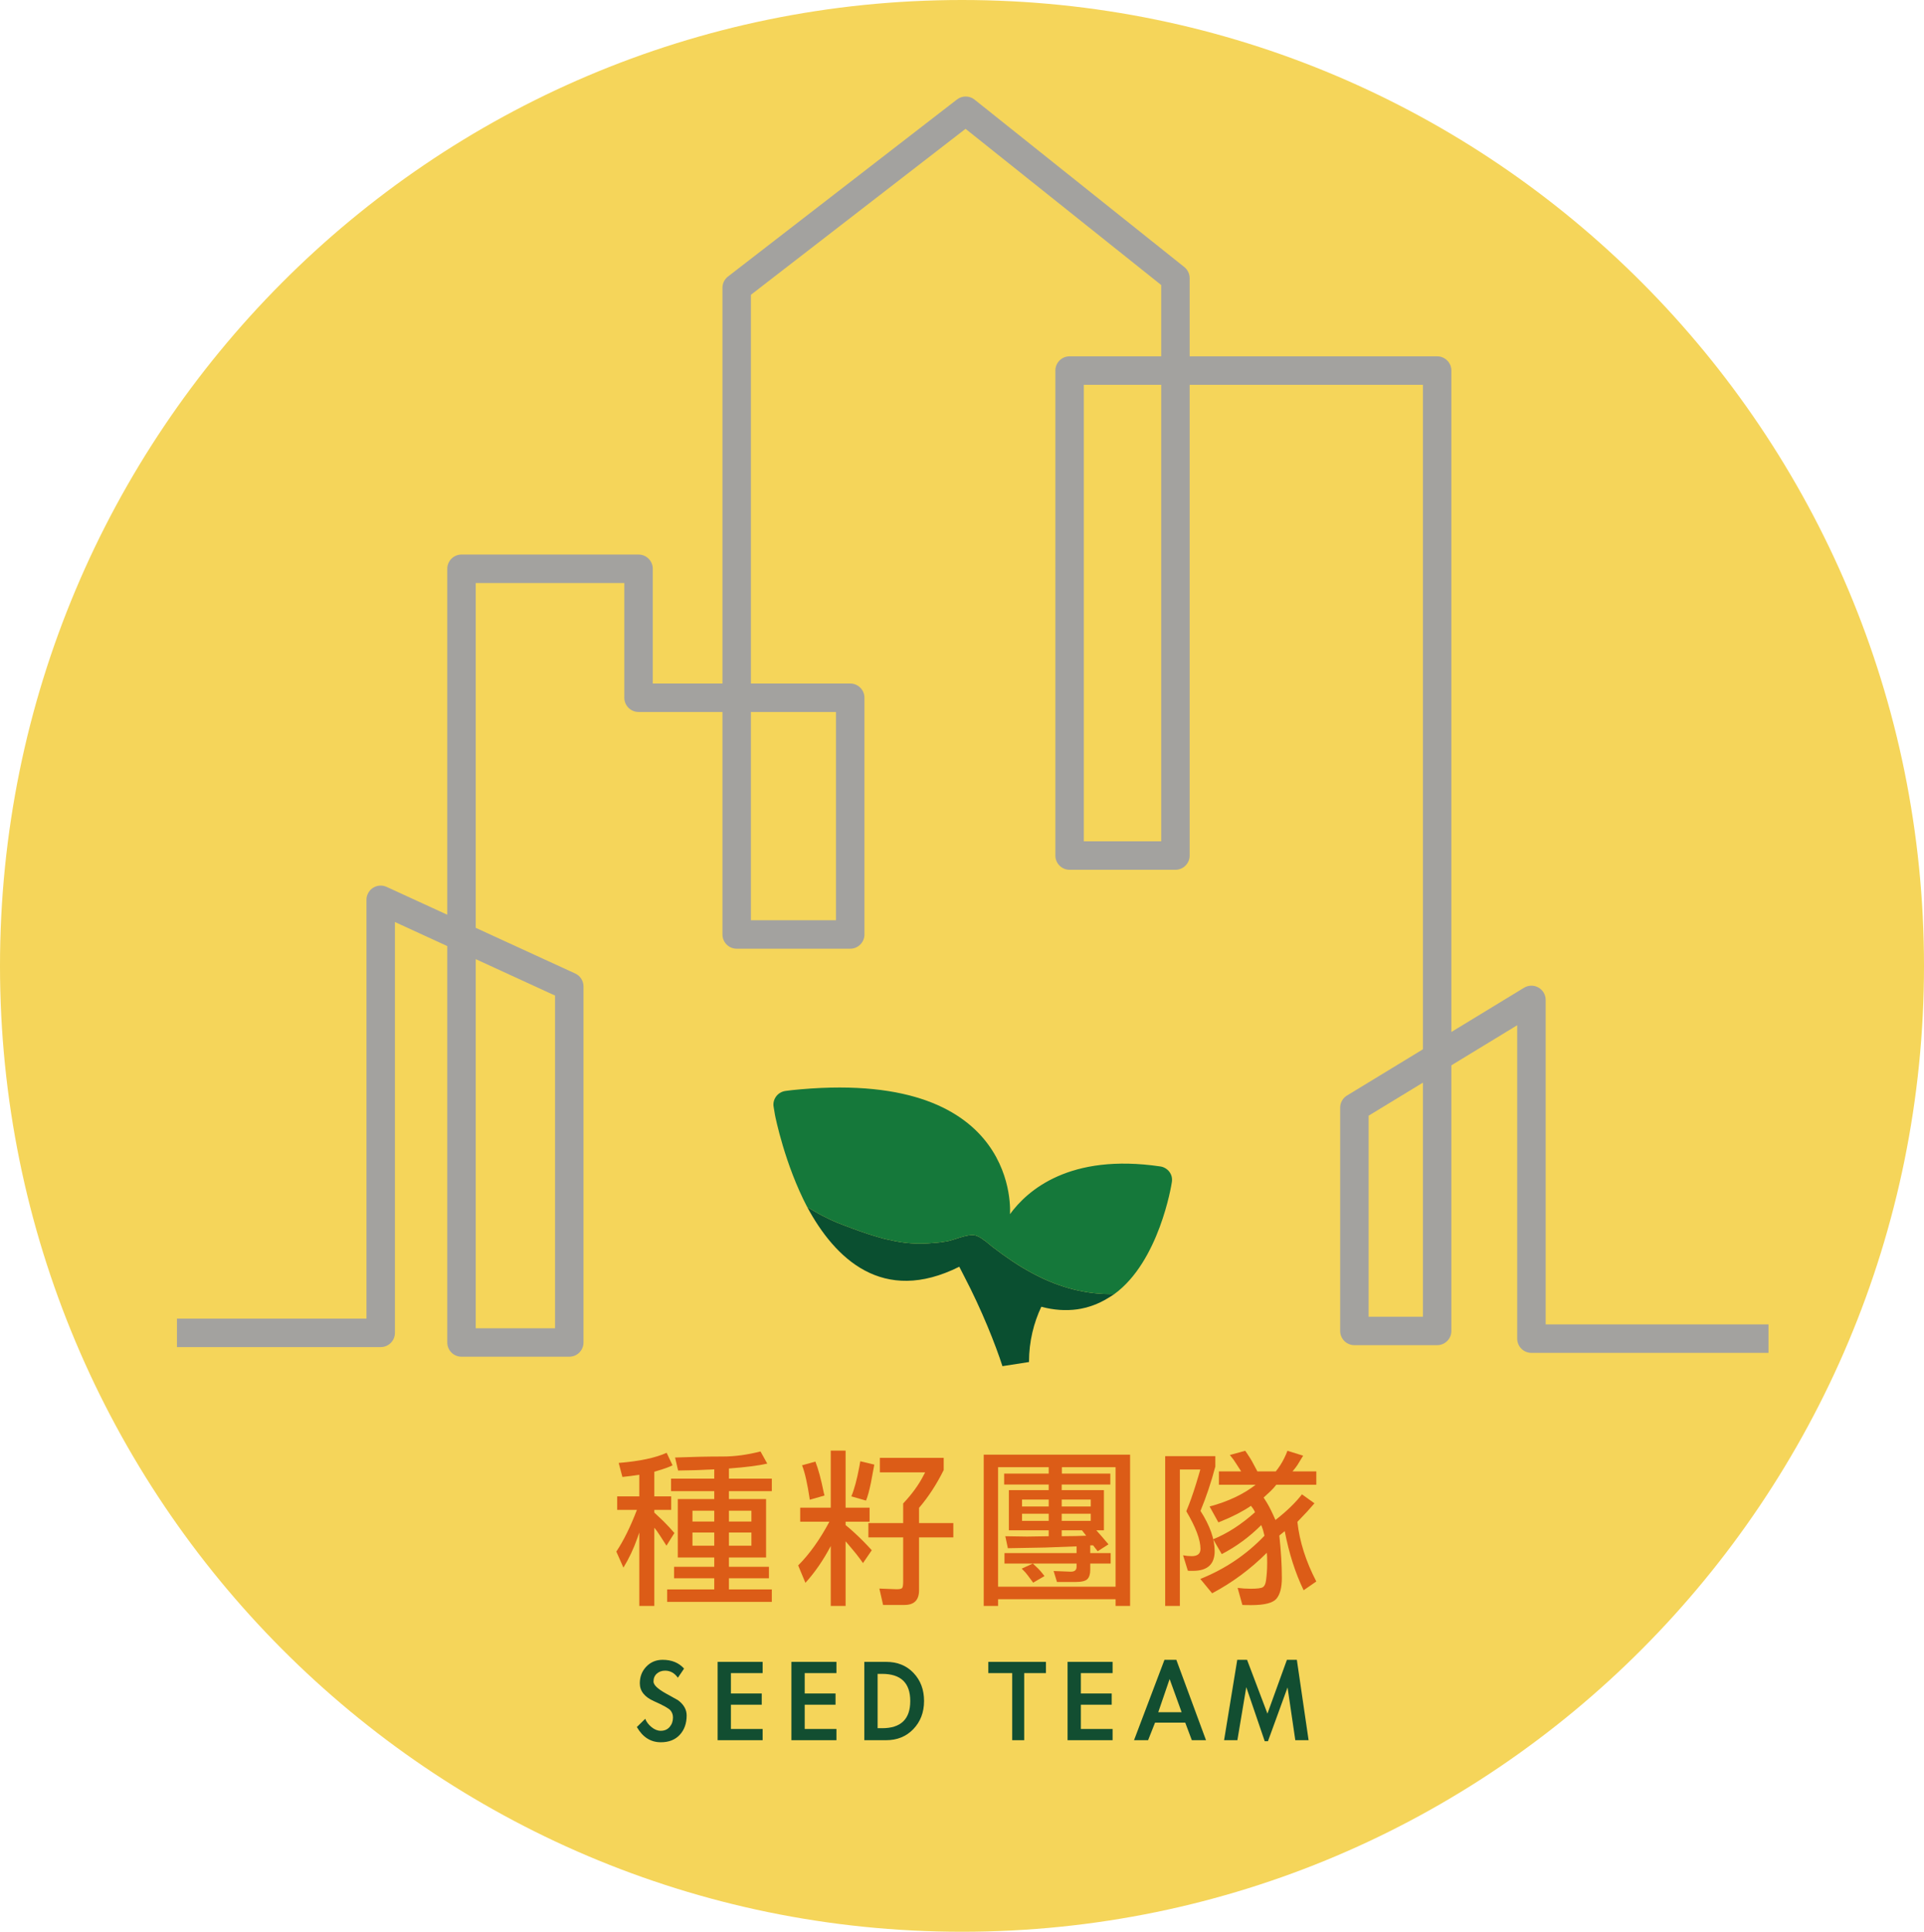 <?xml version="1.0" encoding="utf-8"?>
<!-- Generator: Adobe Illustrator 16.0.0, SVG Export Plug-In . SVG Version: 6.00 Build 0)  -->
<!DOCTYPE svg PUBLIC "-//W3C//DTD SVG 1.1//EN" "http://www.w3.org/Graphics/SVG/1.1/DTD/svg11.dtd">
<svg version="1.1" id="圖層_1" xmlns="http://www.w3.org/2000/svg" xmlns:xlink="http://www.w3.org/1999/xlink" x="0px" y="0px"
	 width="444.962px" height="446.688px" viewBox="0 0 444.962 446.688" enable-background="new 0 0 444.962 446.688"
	 xml:space="preserve">
<g>
	<defs>
		<rect id="SVGID_1_" width="444.962" height="446.688"/>
	</defs>
	<clipPath id="SVGID_2_">
		<use xlink:href="#SVGID_1_"  overflow="visible"/>
	</clipPath>
	<path clip-path="url(#SVGID_2_)" fill="#F5D55A" d="M444.961,223.344c0,123.35-99.606,223.344-222.479,223.344
		C99.607,446.688,0,346.694,0,223.344S99.607,0,222.481,0C345.354,0,444.961,99.994,444.961,223.344"/>
	<path clip-path="url(#SVGID_2_)" fill="#A3A29F" d="M131.655,313.719h-24.922c-1.818,0-3.291-1.475-3.291-3.291v-91.665
		l-12.109-5.56v95c0,1.818-1.473,3.291-3.291,3.291H40.924v-6.582h43.827V208.07c0-1.121,0.571-2.166,1.515-2.771
		c0.944-0.606,2.13-0.689,3.149-0.22l14.027,6.441v-79.996c0-1.818,1.473-3.291,3.291-3.291h40.944c1.818,0,3.291,1.473,3.291,3.291
		v26.526h16.114V66.549c0-1.019,0.472-1.981,1.278-2.604l52.96-40.943c1.2-0.928,2.879-0.916,4.066,0.031l48.508,38.718
		c0.783,0.625,1.238,1.571,1.238,2.572v18.071h57.235c1.816,0,3.291,1.473,3.291,3.291v152.944l16.804-10.229
		c1.016-0.618,2.288-0.639,3.324-0.057c1.037,0.583,1.678,1.68,1.678,2.869v75.034h51.533v6.582h-54.824
		c-1.816,0-3.291-1.473-3.291-3.291v-72.47l-15.224,9.268v61.423c0,1.816-1.475,3.291-3.291,3.291H313.23
		c-1.817,0-3.291-1.475-3.291-3.291v-51.624c0-1.149,0.599-2.214,1.579-2.813l17.558-10.686V88.976h-53.944v108.858
		c0,1.818-1.473,3.291-3.291,3.291h-24.476c-1.818,0-3.291-1.473-3.291-3.291V85.685c0-1.818,1.473-3.291,3.291-3.291h21.185V65.907
		L223.3,29.791l-49.636,38.374v89.885h22.966c1.818,0,3.291,1.474,3.291,3.291v54.74c0,1.818-1.473,3.291-3.291,3.291h-26.257
		c-1.817,0-3.291-1.473-3.291-3.291v-51.449h-19.405c-1.818,0-3.291-1.473-3.291-3.291v-26.526h-34.362v79.728l23.005,10.563
		c1.168,0.537,1.917,1.705,1.917,2.991v82.331C134.946,312.245,133.473,313.719,131.655,313.719 M110.024,307.137h18.34v-76.931
		l-18.34-8.42V307.137z M316.521,304.467h12.555v-54.125l-12.555,7.641V304.467z M173.664,212.79h19.675v-48.157h-19.675V212.79z
		 M250.656,194.543h17.895V88.976h-17.895V194.543z"/>
	<path clip-path="url(#SVGID_2_)" fill="#DC5C17" d="M155.969,354.483l-1.835,2.929l-1.406-2.186
		c-0.599-0.938-1.068-1.588-1.406-1.952v18.078h-3.475v-16.986c-0.182,0.522-0.326,0.938-0.429,1.25
		c-0.859,2.447-1.94,4.738-3.241,6.872l-1.64-3.71c1.666-2.499,3.253-5.712,4.764-9.644h-4.569v-3.123h5.115v-4.998l-1.874,0.272
		l-2.03,0.235l-0.86-3.242c4.816-0.39,8.513-1.172,11.09-2.342l1.366,2.889c-0.677,0.365-1.861,0.794-3.553,1.288
		c-0.182,0.053-0.404,0.118-0.664,0.196v5.701h3.905v3.123h-3.905v0.625l2.109,1.99
		C154.342,352.662,155.188,353.572,155.969,354.483 M154.29,367.525h10.894v-2.577h-9.293v-2.654h9.293v-2.147h-8.434v-13.511h8.434
		V344.8h-9.996v-2.891h9.996v-2.146l-4.53,0.194l-3.826,0.078l-0.703-3.007c3.905-0.155,7.588-0.232,11.05-0.232
		c2.759,0,5.662-0.392,8.707-1.173l1.562,2.813c-2.056,0.468-5.011,0.845-8.863,1.131v2.343h9.917v2.891h-9.917v1.835h8.59v13.511
		h-8.59v2.147h9.254v2.654h-9.254v2.577h9.917v2.889H154.29V367.525z M165.184,349.329h-5.037v2.499h5.037V349.329z
		 M165.184,354.366h-5.037v3.046h5.037V354.366z M173.774,349.329h-5.193v2.499h5.193V349.329z M173.774,354.366h-5.193v3.046h5.193
		V354.366z"/>
	<path clip-path="url(#SVGID_2_)" fill="#DC5C17" d="M195.562,352.648c0.391,0.339,0.716,0.612,0.976,0.82
		c1.458,1.275,2.824,2.591,4.1,3.943c0.235,0.262,0.56,0.611,0.976,1.055l-2.03,2.968c-0.286-0.391-0.521-0.716-0.703-0.977
		c-0.599-0.807-1.146-1.496-1.64-2.069l-1.679-1.991v14.955h-3.436V357.49c-1.692,3.229-3.644,6.066-5.857,8.513l-1.679-4.021
		c2.603-2.603,5.011-5.975,7.224-10.114h-6.755v-3.239h7.067v-13.198h3.436v13.198h5.545v3.239h-5.545V352.648z M187.283,346.791
		c-0.546-3.694-1.145-6.351-1.796-7.965l3.085-0.858c0.677,1.718,1.314,4.073,1.913,7.066c0.052,0.209,0.118,0.47,0.195,0.781
		L187.283,346.791z M202.199,338.67l-0.781,4.178c-0.365,1.796-0.742,3.175-1.132,4.138l-3.397-0.975
		c0.677-1.614,1.288-3.879,1.835-6.794c0.052-0.339,0.13-0.781,0.234-1.328L202.199,338.67z M212.547,366.627v1.093
		c0,2.264-1.119,3.396-3.358,3.396h-4.959l-0.859-3.787l3.983,0.156c0.703,0,1.131-0.097,1.288-0.293
		c0.156-0.195,0.234-0.71,0.234-1.543v-10.151h-8.043v-3.318h8.043v-4.53c2.057-2.186,3.632-4.359,4.726-6.52
		c0.078-0.183,0.195-0.403,0.351-0.664h-10.465v-3.359h14.76v2.813c-1.64,3.307-3.541,6.222-5.701,8.746v3.515h7.926v3.318h-7.926
		V366.627z"/>
	<path clip-path="url(#SVGID_2_)" fill="#DC5C17" d="M227.503,336.367h33.852v34.984h-3.358v-1.561h-27.175v1.561h-3.318V336.367z
		 M253.546,353.859l1.21,1.366l1.601,1.874l-2.499,1.602l-1.054-1.366h-0.664v1.795h4.724v2.421h-4.724v1.017v0.429
		c0,0.964-0.214,1.673-0.645,2.129c-0.43,0.455-1.359,0.682-2.792,0.682h-4.256l-0.781-2.538l3.982,0.156
		c0.885,0,1.329-0.377,1.329-1.131v-0.743h-16.672v-2.421h16.672v-1.561l-7.263,0.272l-8.628,0.157l-0.587-2.773l5.037,0.078
		l4.997-0.078v-1.366h-9.215v-9.293h9.215v-1.288h-10.307v-2.538h10.307v-1.484h-11.713v27.646h27.175v-27.646h-12.417v1.484h11.206
		v2.538H245.54v1.288h9.763v9.293H253.546z M238.941,365.962l-1.248-1.678c-0.339-0.469-0.729-0.911-1.172-1.328l-0.234-0.234
		l2.576-1.172l1.25,1.172c0.338,0.338,0.729,0.794,1.171,1.366c0.053,0.079,0.144,0.196,0.274,0.353L238.941,365.962z
		 M236.365,348.353h6.169v-1.602h-6.169V348.353z M236.365,351.671h6.169v-1.64h-6.169V351.671z M245.54,348.353h6.717v-1.602
		h-6.717V348.353z M245.54,351.671h6.717v-1.64h-6.717V351.671z M245.54,353.859v1.366l3.241-0.039l2.421-0.077l-0.976-1.25H245.54z
		"/>
	<path clip-path="url(#SVGID_2_)" fill="#DC5C17" d="M281.072,339.099c-0.938,3.567-2.083,6.989-3.437,10.27
		c2.188,3.411,3.28,6.508,3.28,9.293c0,3.046-1.666,4.567-4.998,4.567h-0.857c-0.078,0-0.196-0.013-0.353-0.038l-1.094-3.554
		c0.651,0.131,1.315,0.196,1.992,0.196c1.353,0,2.029-0.56,2.029-1.679c0-2.11-1.093-5.012-3.278-8.708l0.625-1.563
		c0.702-1.822,1.43-4.021,2.186-6.598c0.104-0.392,0.247-0.885,0.43-1.485h-4.726v31.55h-3.396v-34.634h11.596V339.099z
		 M295.051,340.232c0.208-0.286,0.377-0.509,0.509-0.664c0.702-0.938,1.326-2.043,1.874-3.318c0.077-0.208,0.181-0.469,0.312-0.782
		l3.631,1.133l-1.288,2.109c-0.233,0.364-0.547,0.78-0.937,1.249c-0.052,0.052-0.13,0.143-0.235,0.273h5.506v3.085h-9.254
		c-0.39,0.52-0.833,1.015-1.327,1.482l-1.602,1.485c0.079,0.13,0.143,0.232,0.196,0.311c0.703,1.042,1.392,2.318,2.068,3.827
		c0.104,0.261,0.261,0.612,0.47,1.054c2.602-2.029,4.646-4.008,6.13-5.934l2.889,2.069l-1.678,1.913l-2.266,2.382
		c0.494,4.528,1.952,9.124,4.373,13.783l-2.929,2.029c-1.926-3.981-3.383-8.537-4.373-13.666l-1.249,1.017
		c0.391,3.592,0.585,6.858,0.585,9.801c0,2.212-0.416,3.812-1.249,4.802c-0.833,0.989-2.771,1.484-5.817,1.484
		c-1.119,0-1.811-0.015-2.069-0.039l-1.093-3.944c0.963,0.13,1.977,0.196,3.046,0.196c1.508,0,2.445-0.124,2.81-0.371
		c0.364-0.248,0.6-0.748,0.703-1.504c0.182-1.275,0.274-2.655,0.274-4.139c0-1.016-0.027-1.782-0.078-2.305
		c-3.775,3.775-7.993,6.899-12.652,9.371l-2.732-3.318c5.726-2.29,10.673-5.622,14.838-9.995l-0.353-1.367l-0.39-1.093
		c-2.733,2.732-5.779,4.972-9.137,6.716l-1.991-3.438c3.279-1.327,6.507-3.409,9.683-6.247c-0.131-0.312-0.287-0.598-0.468-0.858
		l-0.469-0.624c-1.874,1.274-4.126,2.446-6.755,3.513c-0.208,0.079-0.469,0.183-0.78,0.313l-2.031-3.671
		c4.27-1.145,7.822-2.823,10.66-5.036h-8.512v-3.085h5.152l-1.21-1.874c-0.287-0.494-0.755-1.134-1.404-1.913l3.553-0.978
		c0.208,0.313,0.377,0.562,0.507,0.743c0.469,0.703,0.82,1.262,1.054,1.678l1.25,2.344H295.051z"/>
	<path clip-path="url(#SVGID_2_)" fill="#124E31" d="M156.771,387.95c-0.776-1.094-1.761-1.64-2.955-1.64
		c-0.755,0-1.391,0.226-1.91,0.685c-0.516,0.46-0.773,1.069-0.773,1.837c0,0.766,0.939,1.676,2.819,2.727
		c1.88,1.057,2.828,1.584,2.849,1.584c1.331,0.993,2,2.167,2,3.522c0,1.846-0.533,3.343-1.598,4.489
		c-1.063,1.145-2.521,1.714-4.371,1.714c-2.347,0-4.197-1.172-5.549-3.522l1.94-1.905c0.256,0.694,0.734,1.331,1.432,1.905
		c0.696,0.579,1.412,0.869,2.147,0.869c0.877,0,1.568-0.299,2.075-0.896c0.507-0.597,0.76-1.321,0.76-2.177
		c0-0.62-0.188-1.161-0.567-1.63c-0.379-0.463-1.655-1.179-3.834-2.147c-2.179-0.966-3.267-2.343-3.267-4.134
		c0-1.528,0.503-2.818,1.506-3.86c1.005-1.047,2.264-1.566,3.775-1.566c2.088,0,3.739,0.675,4.954,2.03L156.771,387.95z"/>
	<polygon clip-path="url(#SVGID_2_)" fill="#124E31" points="169.037,386.875 169.037,391.591 176.165,391.591 176.165,394.185 
		169.037,394.185 169.037,399.796 176.374,399.796 176.374,402.39 165.962,402.39 165.962,384.281 176.374,384.281 176.374,386.875 
			"/>
	<polygon clip-path="url(#SVGID_2_)" fill="#124E31" points="186.105,386.875 186.105,391.591 193.233,391.591 193.233,394.185 
		186.105,394.185 186.105,399.796 193.442,399.796 193.442,402.39 183.031,402.39 183.031,384.281 193.442,384.281 193.442,386.875 
			"/>
	<path clip-path="url(#SVGID_2_)" fill="#124E31" d="M199.892,384.282h5.071c2.587,0,4.69,0.854,6.312,2.565
		c1.62,1.708,2.43,3.867,2.43,6.474c0,2.604-0.819,4.768-2.461,6.488c-1.641,1.723-3.744,2.58-6.311,2.58h-5.041V384.282z
		 M202.966,399.617h1.042c4.337,0,6.506-2.095,6.506-6.281c0-4.188-2.169-6.282-6.506-6.282h-1.042V399.617z"/>
	<polygon clip-path="url(#SVGID_2_)" fill="#124E31" points="236.865,402.39 234.093,402.39 234.093,386.875 228.57,386.875 
		228.57,384.282 241.896,384.282 241.896,386.875 236.865,386.875 	"/>
	<polygon clip-path="url(#SVGID_2_)" fill="#124E31" points="249.969,386.875 249.969,391.591 257.099,391.591 257.099,394.185 
		249.969,394.185 249.969,399.796 257.308,399.796 257.308,402.39 246.896,402.39 246.896,384.281 257.308,384.281 257.308,386.875 
			"/>
	<path clip-path="url(#SVGID_2_)" fill="#124E31" d="M267.127,398.332l-1.609,4.059h-3.254l7.042-18.586h2.745l6.861,18.586h-3.279
		l-1.523-4.059H267.127z M270.498,388.249l-2.626,7.668h5.401L270.498,388.249z"/>
	<polygon clip-path="url(#SVGID_2_)" fill="#124E31" points="297.773,390.186 293.24,402.628 292.494,402.628 288.226,390.125 
		286.169,402.389 283.094,402.389 286.139,383.803 288.405,383.803 293.121,396.247 297.625,383.803 299.922,383.803 
		302.638,402.389 299.564,402.389 	"/>
	<path clip-path="url(#SVGID_2_)" fill="#0A4F30" d="M205.702,286.709c3.38,0.812,6.675,1.077,10.431,0.678
		c0.944-0.048,1.889-0.182,2.931-0.364c1.575-0.313,3.876-1.355,5.633-1.429c0.242-0.012,0.461,0,0.68,0.037
		c0.751,0.121,1.538,0.63,2.276,1.199l0.025-0.024c0.689,0.533,1.332,1.114,1.865,1.526c2.92,2.229,5.983,4.373,9.267,6.105
		c0.231,0.121,0.46,0.23,0.679,0.352c5.634,2.955,11.908,4.614,18.256,4.422c-0.46,0.339-1.042,0.666-1.525,0.969
		c-2.217,1.356-4.568,2.217-7.087,2.581c-2.629,0.363-5.427,0.181-8.312-0.594c-1.72,3.657-2.847,7.945-2.847,12.779l-5.827,0.908
		l-0.313,0.049c-1.575-4.882-4.737-12.925-8.894-20.873c-0.363-0.715-0.726-1.393-1.09-2.12c-17.723,8.868-28.747-1.9-35.156-13.772
		l-0.012-0.025c0.545,0.315,1.163,0.679,1.721,1.005c2.265,1.358,4.966,2.569,6.735,3.198c2.75,1.042,5.185,1.952,7.584,2.629
		C203.714,286.261,204.708,286.527,205.702,286.709"/>
	<path clip-path="url(#SVGID_2_)" fill="#15783A" d="M216.132,287.387c-3.756,0.399-7.051,0.134-10.431-0.679
		c-0.993-0.181-1.987-0.447-2.98-0.763c-2.399-0.678-4.834-1.587-7.584-2.629c-1.768-0.63-4.47-1.841-6.735-3.199
		c-0.558-0.327-1.175-0.689-1.72-1.004c-5.149-9.813-7.354-20.741-7.487-21.467v-0.036c-0.146-0.825-0.242-1.43-0.291-1.745
		c-0.133-0.812,0.097-1.672,0.606-2.35c0.497-0.667,1.26-1.115,2.12-1.248c0.836-0.11,2.023-0.268,3.61-0.389
		c51.038-4.433,48.336,28.882,48.336,28.882c3.998-5.488,13.762-14.149,34.793-11.036c0.848,0.133,1.575,0.594,2.06,1.224
		c0.546,0.726,0.715,1.538,0.582,2.398c-0.098,0.763-2.969,18.329-13.267,25.863c-6.347,0.194-12.623-1.466-18.256-4.422
		c-0.218-0.121-0.448-0.229-0.678-0.351c-3.283-1.733-6.349-3.876-9.269-6.106c-0.532-0.412-1.175-0.993-1.864-1.525l-0.024,0.023
		c-0.74-0.568-1.527-1.078-2.278-1.199c-0.218-0.036-0.436-0.049-0.679-0.036c-1.756,0.072-4.058,1.114-5.632,1.43
		C218.022,287.205,217.076,287.338,216.132,287.387"/>
</g>
</svg>
